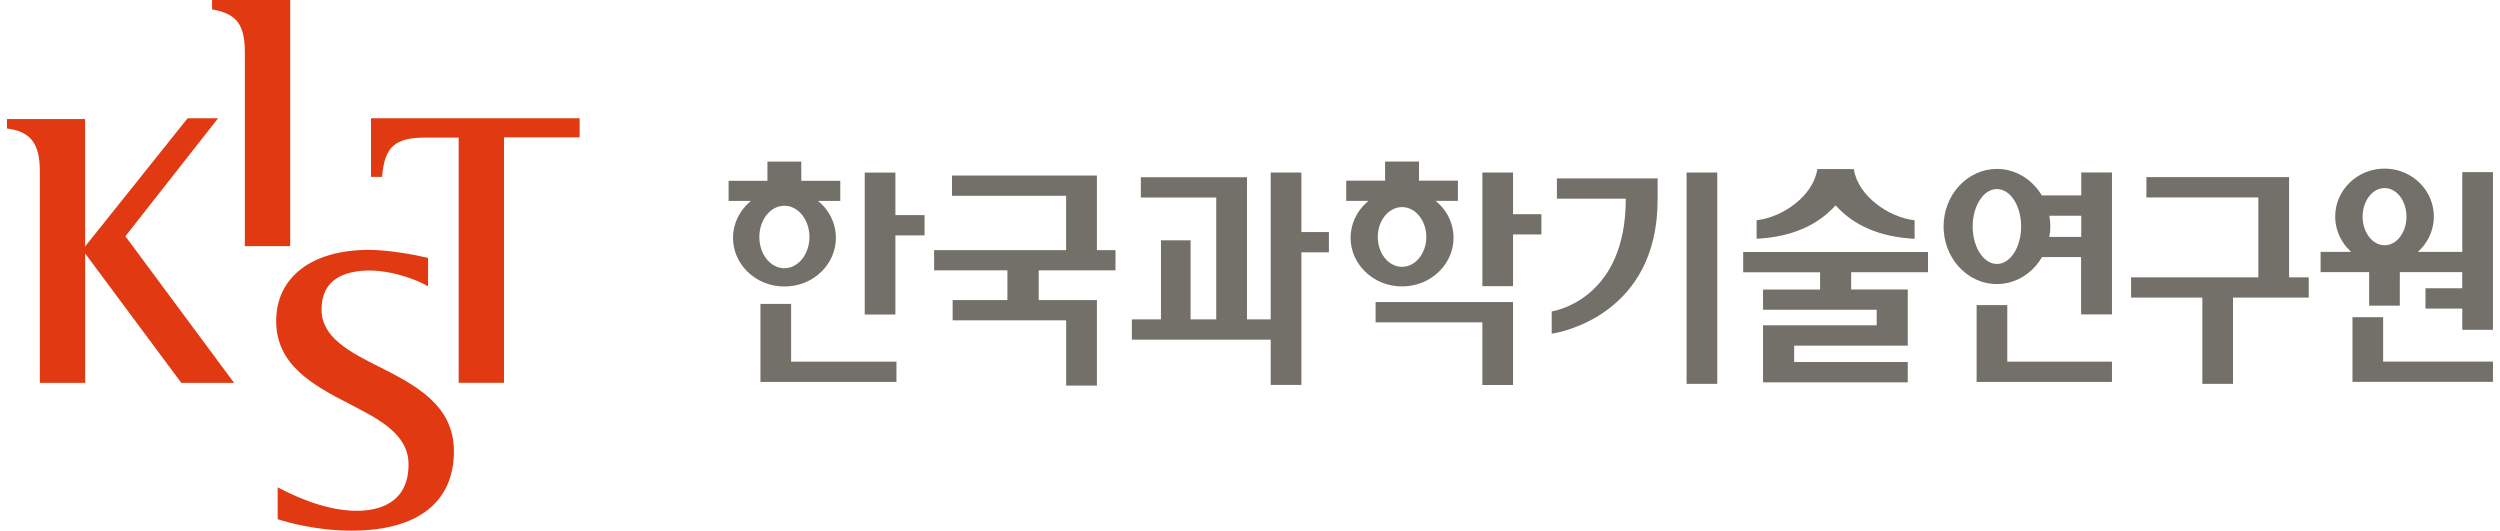 <svg width="179" height="38" viewBox="0 0 179 38" fill="none" xmlns="http://www.w3.org/2000/svg">
<g clip-path="url(#clip0_3012_2223)">
<path d="M110.366 15.336H108.335V12.352H106.139V20.489H108.335V16.787H110.366V15.336Z" fill="#727069"/>
<path d="M106.138 27.565H108.334V21.627H98.492V23.078H106.138V27.565Z" fill="#727069"/>
<path d="M103.069 14.636L102.884 14.465L102.795 14.384H104.386V12.938H101.6V11.567H99.172V12.938H96.391V14.384H97.982L97.902 14.451C97.137 15.112 96.702 16.05 96.702 17.02C96.702 17.91 97.056 18.762 97.704 19.409C98.407 20.118 99.361 20.508 100.386 20.508C101.411 20.508 102.365 20.118 103.073 19.409C103.72 18.757 104.075 17.91 104.075 17.02C104.075 16.131 103.72 15.284 103.073 14.632L103.069 14.636ZM100.386 19.105C99.98 19.105 99.583 18.928 99.272 18.61C98.875 18.201 98.648 17.601 98.648 16.968C98.648 16.335 98.875 15.736 99.272 15.326C99.583 15.008 99.98 14.827 100.386 14.827C100.792 14.827 101.189 15.003 101.501 15.326C101.897 15.731 102.124 16.331 102.124 16.968C102.124 18.148 101.34 19.105 100.381 19.105H100.386Z" fill="#727069"/>
<path d="M66.199 16.854V15.402H64.111V12.357H61.915V22.521H64.111V16.854H66.199Z" fill="#727069"/>
<path d="M64.186 25.895H56.644V21.76H54.448V27.346H64.186V25.895Z" fill="#727069"/>
<path d="M58.85 14.637L58.666 14.47L58.571 14.389H60.163V12.943H57.371V11.572H54.949V12.943H52.167V14.389H53.759L53.683 14.456C52.918 15.117 52.483 16.055 52.483 17.025C52.483 17.915 52.838 18.767 53.48 19.414C54.184 20.123 55.138 20.513 56.167 20.513C57.197 20.513 58.146 20.123 58.854 19.414C59.497 18.762 59.851 17.915 59.851 17.025C59.851 16.136 59.497 15.289 58.854 14.637H58.85ZM56.162 19.205C55.742 19.205 55.331 19.019 55.01 18.686C54.599 18.258 54.368 17.63 54.368 16.968C54.368 16.307 54.599 15.679 55.01 15.251C55.331 14.913 55.742 14.732 56.162 14.732C56.583 14.732 56.989 14.917 57.315 15.251C57.721 15.679 57.957 16.302 57.957 16.968C57.957 18.201 57.15 19.205 56.162 19.205Z" fill="#727069"/>
<path d="M81.684 14.142H87.082V22.868H85.245V17.206H83.125V22.868H81.042V24.32H90.983V27.56H93.179V18.067H95.149V16.616H93.179V12.352H90.983V22.868H89.283V12.69H81.684V14.142Z" fill="#727069"/>
<path d="M68.163 12.562V14.018H76.333V17.91H66.883V19.357H72.13V21.484H68.21V22.935H76.338V27.608H78.538V21.484H74.373V19.357H79.87V17.91H78.538V12.566H68.172L68.163 12.562Z" fill="#727069"/>
<path d="M122.956 27.484V12.352H120.76V27.484H122.956Z" fill="#727069"/>
<path d="M131.405 14.736L131.433 14.703L131.462 14.736C132.76 16.173 134.64 16.968 137.044 17.096C137.044 17.096 137.067 17.096 137.086 17.096V15.769H137.049C135.216 15.545 133.048 14.037 132.741 12.143C132.741 12.143 132.741 12.124 132.737 12.105H130.12L130.116 12.143C129.813 14.037 127.646 15.545 125.813 15.764C125.813 15.764 125.794 15.764 125.775 15.764V17.092H125.818C128.222 16.963 130.101 16.169 131.4 14.732L131.405 14.736Z" fill="#727069"/>
<path d="M138.046 19.495V18.044H124.812V19.495H130.319V20.732H126.234V22.178H134.371V23.292H126.234V27.375H136.596V25.919H128.463V24.748H136.596V20.727H132.544V19.49H138.046V19.495Z" fill="#727069"/>
<path d="M178.496 27.341V25.89H170.633V22.711H168.437V27.341H178.496Z" fill="#727069"/>
<path d="M173.664 20.646V22.098H176.3V23.616H178.496V12.324H176.3V18.034H173.126L173.428 17.72C173.967 17.101 174.264 16.311 174.264 15.502C174.264 14.694 173.967 13.904 173.428 13.285C172.758 12.514 171.775 12.072 170.732 12.072C168.786 12.072 167.199 13.609 167.199 15.502C167.199 16.311 167.497 17.101 168.035 17.72L168.337 18.034H166.155V19.485H169.631V21.888H171.827V19.485H176.295V20.642H173.66L173.664 20.646ZM170.732 17.558C170.316 17.558 169.924 17.349 169.626 16.963C169.329 16.578 169.164 16.059 169.164 15.512C169.164 14.965 169.329 14.446 169.626 14.061C169.924 13.675 170.316 13.466 170.732 13.466C171.147 13.466 171.544 13.675 171.841 14.061C172.139 14.446 172.304 14.965 172.304 15.512C172.304 16.64 171.601 17.563 170.736 17.563L170.732 17.558Z" fill="#727069"/>
<path d="M165.305 19.857H163.898V12.681H153.683V14.137H161.697V19.857H152.587V21.308H157.687V27.484H159.884V21.308H165.305V19.857Z" fill="#727069"/>
<path d="M141.526 21.841V27.346H151.217V25.895H143.722V21.845H141.526V21.841Z" fill="#727069"/>
<path d="M151.217 22.516V12.348H149.017V13.989H146.192L146.183 13.97C146.055 13.761 145.914 13.566 145.763 13.395C145.031 12.557 144.043 12.095 142.981 12.095C140.875 12.095 139.16 13.942 139.16 16.216C139.16 17.268 139.529 18.272 140.194 19.038C140.926 19.875 141.914 20.337 142.976 20.337C144.039 20.337 145.026 19.875 145.758 19.038C145.923 18.852 146.07 18.643 146.197 18.424L146.206 18.405H149.007V22.511H151.208L151.217 22.516ZM142.981 18.9C142.575 18.9 142.178 18.676 141.866 18.272C141.47 17.763 141.243 17.011 141.243 16.216C141.243 15.421 141.47 14.67 141.866 14.161C142.173 13.756 142.57 13.537 142.981 13.537C143.392 13.537 143.784 13.761 144.095 14.161C144.487 14.67 144.714 15.421 144.714 16.216C144.714 17.696 143.94 18.9 142.981 18.9ZM146.735 16.963V16.92C146.783 16.683 146.802 16.445 146.802 16.226C146.802 15.988 146.783 15.74 146.74 15.493V15.445H148.979H149.017V16.963H146.735Z" fill="#727069"/>
<path d="M111.102 23.891C111.687 23.815 118.686 22.55 118.686 14.299V12.771H111.475V14.223H116.405V14.261C116.405 21.265 111.536 22.226 111.102 22.297V23.896V23.891Z" fill="#727069"/>
<path d="M20.779 17.625V0H15.183V0.676H15.197C16.944 0.98 17.53 1.756 17.53 3.75V17.625H20.774H20.779Z" fill="#E13911"/>
<path d="M15.608 8.47H13.431L6.092 17.648V8.527H0.5V9.203H0.519C2.2 9.421 2.852 10.283 2.852 12.272V27.413H6.096V18.148L12.982 27.413H16.76C16.76 27.413 8.996 16.935 8.977 16.916C8.996 16.892 15.613 8.47 15.613 8.47H15.608Z" fill="#E13911"/>
<path d="M27.169 26.276C25.039 25.195 23.023 24.177 23.023 22.16C23.023 20.518 23.958 19.59 25.804 19.4C27.75 19.195 29.89 20.042 30.622 20.485L30.65 20.504V18.462H30.636C29.738 18.248 27.84 17.891 26.409 17.891C22.319 17.891 19.773 19.847 19.773 22.992C19.773 26.137 22.428 27.589 24.992 28.907C27.183 30.035 29.252 31.096 29.252 33.251C29.252 36.139 26.938 36.572 25.564 36.572C23.906 36.572 22.003 36.011 19.91 34.907L19.882 34.893V37.177H19.896C20.487 37.372 22.621 37.995 25.162 37.995C29.894 37.995 32.501 35.973 32.501 32.304C32.501 28.974 29.668 27.537 27.169 26.271V26.276Z" fill="#E13911"/>
<path d="M41.488 8.47H26.564V12.662H27.358V12.643C27.537 10.502 28.269 9.85 30.489 9.85H32.841V27.408H36.086V9.831H41.502V8.47H41.484H41.488Z" fill="#E13911"/>
</g>
<defs>
<clipPath id="clip0_3012_2223">
<rect width="178" height="38" fill="white" transform="translate(0.5)"/>
</clipPath>
</defs>
</svg>
